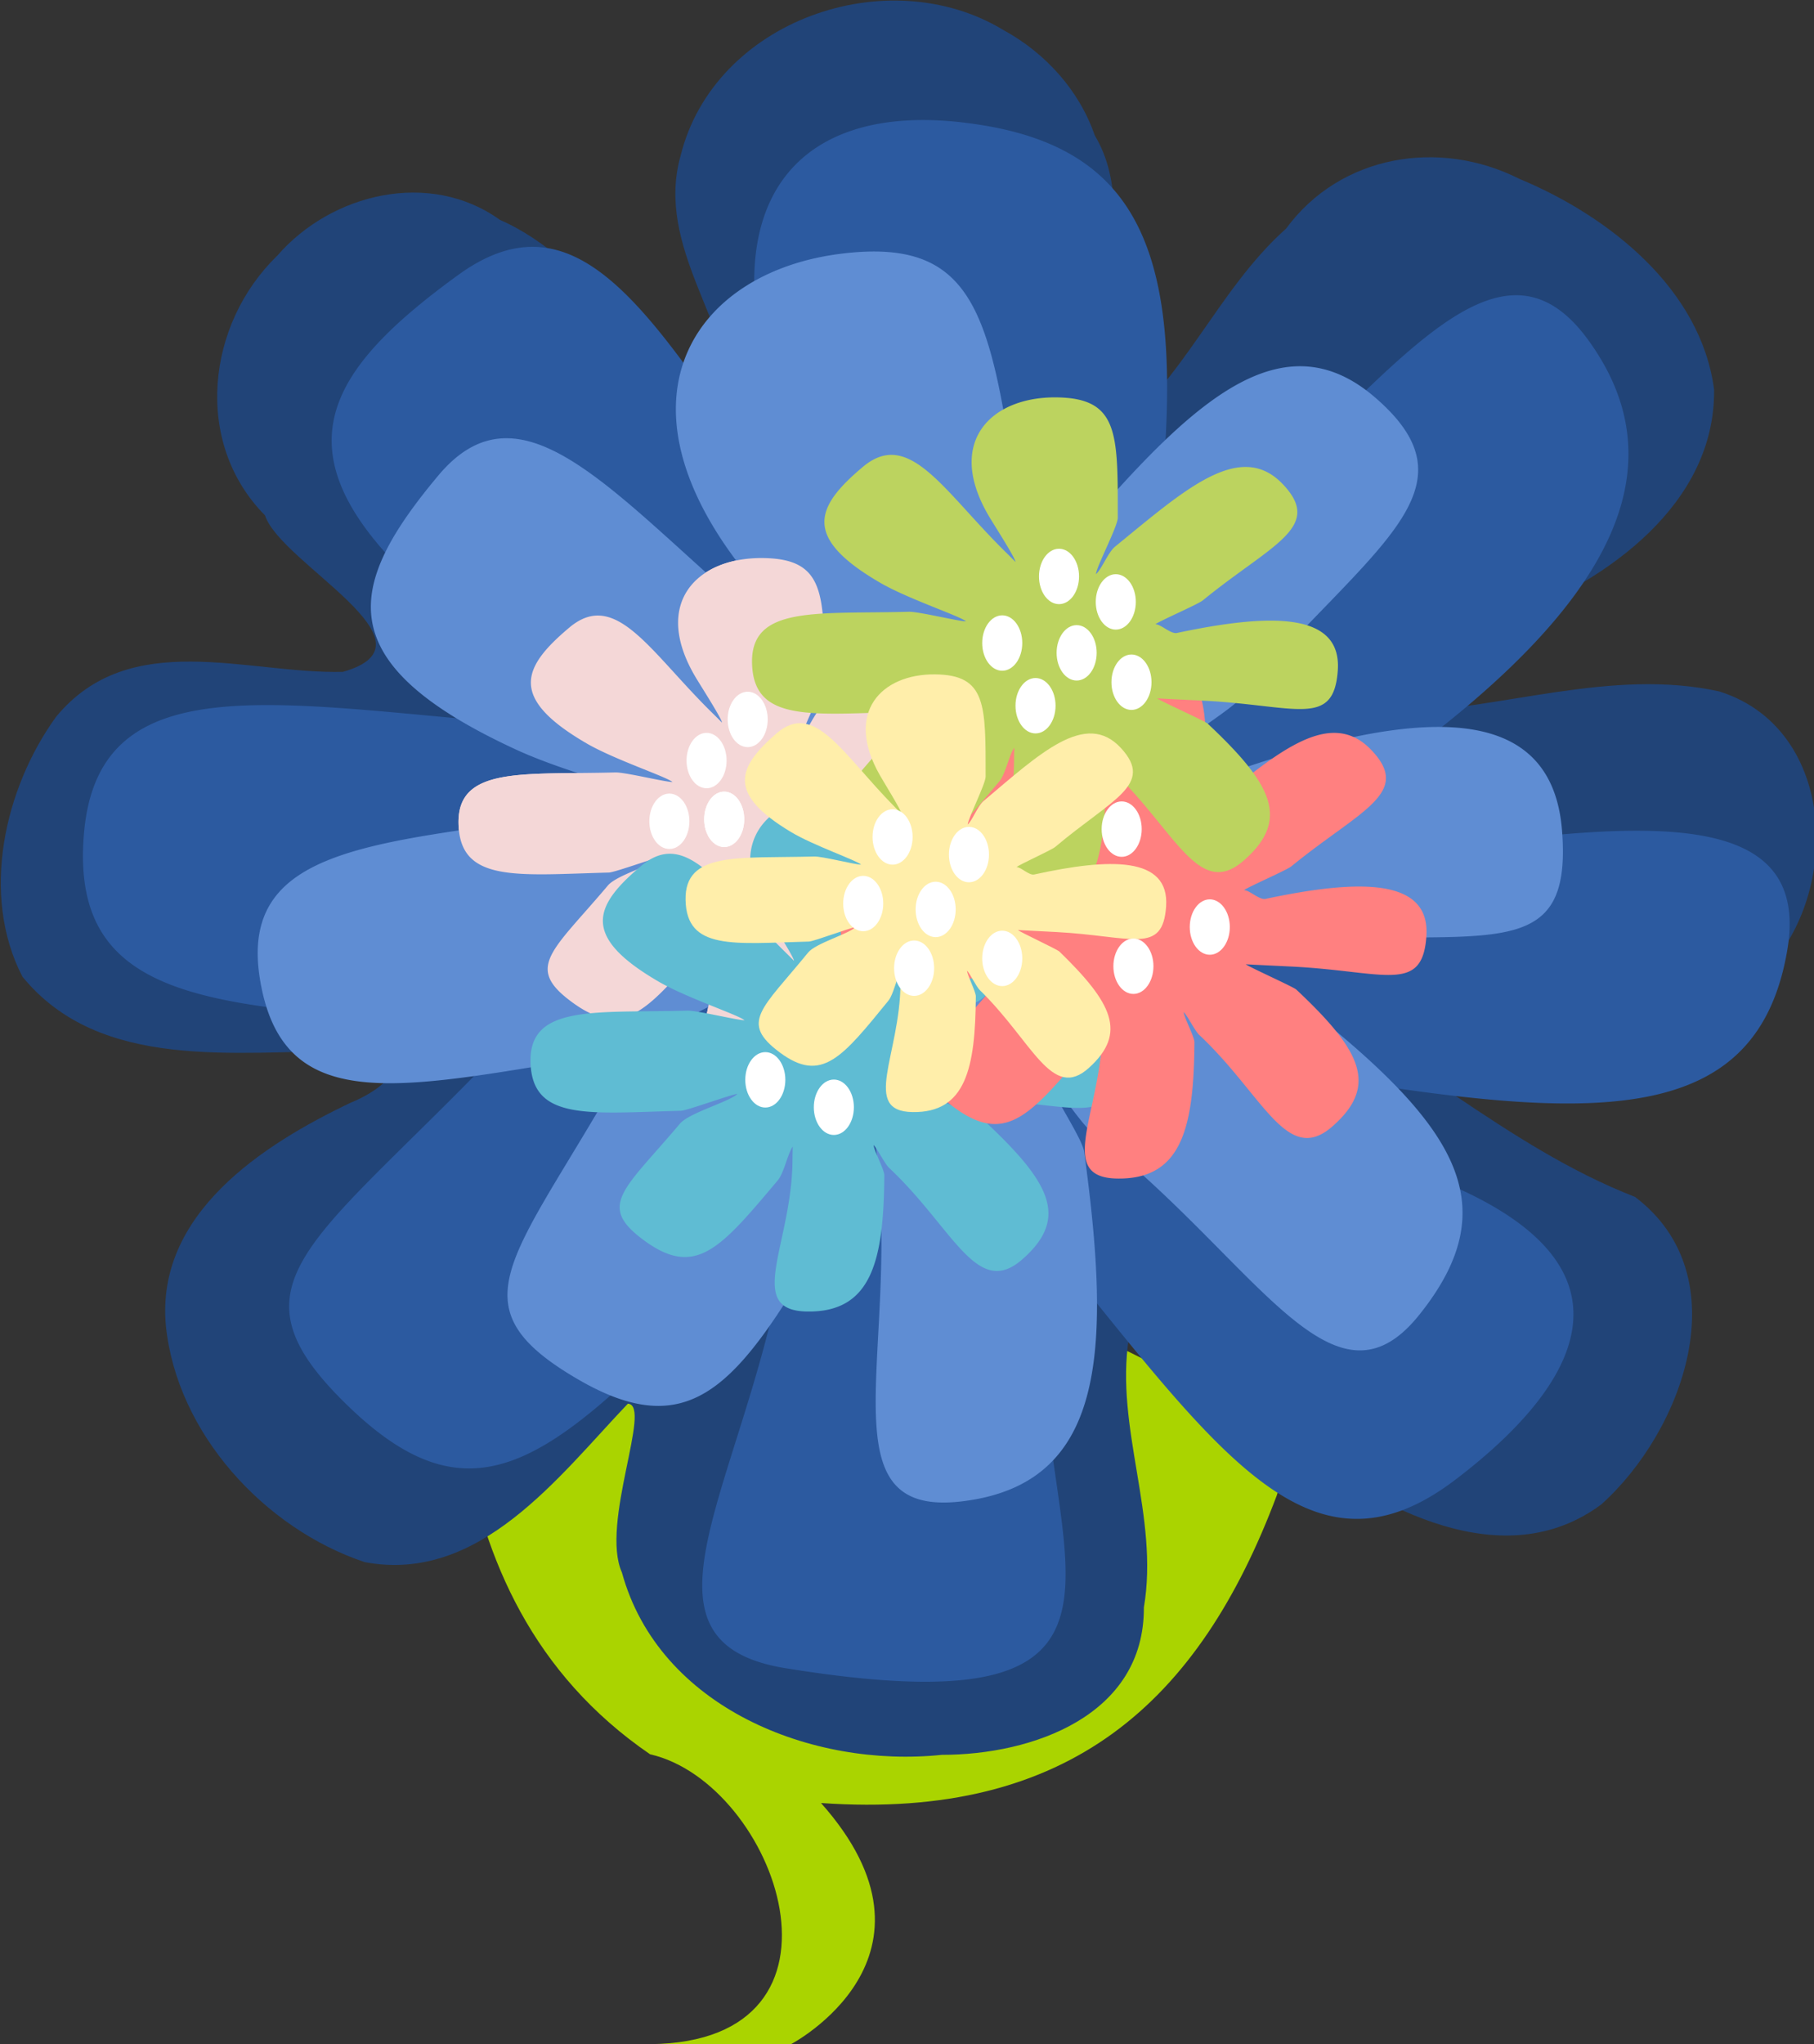 <svg xmlns="http://www.w3.org/2000/svg" viewBox="0 0 661.74 745.44"><rect x="0" y="0" width="661.74" height="745.44" fill="#333333" stroke="none"/><path d="M165.72 411.16c.102 60.907-14.16 169.95 71.415 228.57 46.115 10.493 79.95 104.97.013 105.71h51.424s60.803-31.845 10.93-87.933c90.854 6.357 138.02-37.046 166.22-112.07 20.725-55.134-300-134.28-300-134.28z" fill="#aad400"/><path d="M399.383 49.41c20.054 33.408-10.85 84.568 5.059 110.18 27.187-19.918 39.55-53.816 64.696-76.202 19.884-27.059 55.97-32.86 85.05-18.2 32.508 13.492 66.269 40.031 71.104 76.871.435 41.734-38.748 69.331-73.801 82.941-13.993 7.684-57.677 23.918-43.173 34.932 39.57-1.125 79.519-16.447 118.86-7.791 45.877 14.43 44.91 81.92 10.177 107.84-25.223 19.145-59.3 14.275-89.06 13.316-27.606-2.656-54.721-8.7-82.128-12.741 45.877 21.018 83.017 57.536 130.26 75.909 38.262 28.906 17.635 85.387-12.351 112.21-35.47 26.23-80.74 1.54-110.75-21.452-20.127-9.063-43.744-49.598-61.532-39.227-5.116 32.542 11.146 65.066 5.485 98.186.2 39.48-40.676 53.775-73.722 53.755-47.276 4.953-103.15-17.155-116.69-66.514-7.996-17.77 11.241-61.108 2.17-61.537-25.392 26.665-54.117 65.634-95.978 57.778-36.64-12.256-68.528-47-72.542-86.174-3.814-40.791 35.202-66.038 67.355-81.344 20.469-8.378 24.186-23.725-1.738-18.766-39.828-.3-89.565 7.57-117.96-27.23-15.411-29.78-6.591-68.68 12.296-94.77 26.969-32.64 69.475-15.55 104.6-16.37 37.06-10.46-22.72-39.55-28.395-57.07-26.34-26.6-21.235-69.85 4.447-94.67 19.748-22.81 55.708-31.48 81.258-13.08 34.042 14.78 56.574 57.663 85.686 70.229-.91-31.864-29.171-60.29-19.786-93.647 12.239-49.298 75.423-71.48 117.82-45.785 15.19 8.298 27.604 21.922 33.267 38.399z" fill="#214478"/><path d="M350.683 44.59c-66.676-7.52-96.255 37.088-59.743 123.36 4.418 10.44 22.481 49.038 22.121 53.263a590.89 590.89 0 00-8.158-10.794c-57.66-74.464-85.647-148.02-137.82-110.1-53.744 39.058-70.352 71.186 4.422 129.27 26.764 20.79 78.405 45.24 83.859 51.692-8.532-1.083-47.542-15.905-57.654-16.671-94.998-7.197-161.8-23.963-167.1 39.55-5.456 65.421 53.96 62.668 148.96 69.865 6.404.485 54.259-12.767 60.046-12.477-9.026 7.809-51.721 15.512-62.492 26.586-65.532 67.371-95.804 81.275-48.931 125.74 48.282 45.8 77.509 14.45 143.04-52.922 7.3-7.505 13.456-28.911 19.294-35.491a570.307 570.307 0 00-1.841 14.946c-10.284 92.643-66.424 157.54-2.118 167.94 155.2 25.091 84.528-48.948 94.812-141.59.672-6.048-8.008-28.902-7.541-34.39 3.4 4.486 9.398 21.942 13.313 26.789 59.208 73.294 92.217 119.55 143.58 80.582 52.907-40.136 74.876-89.658-38.618-120.09-3.936-1.055-46.574-30.263-49.021-33.193 3.863.695 43.948 6.95 48.091 7.613 94.073 15.031 150.03 15.353 160.79-47.47 11.09-64.71-84.198-41.565-181.05-29.951-6.494.779-15.293-11.153-21.136-11.931 4.94-3.246 46.038-17.334 51.41-21.118 77.143-54.347 116.02-107.37 78.275-159.48-38.877-53.683-85.067 36.551-162.21 90.898-7.903 5.568-16.342 23.274-22.878 28.295 1.27-8.115 27.906-50.175 28.905-59.759 9.662-92.71-7.884-131.65-72.615-138.95zm-7.065 284.13l.05.06c0 .01-.002.02-.003.028-.038-.002-.074-.01-.112-.011 0-.01.003-.019.003-.028l.062-.049z" fill="#2c5aa0"/><path d="M278.133 203.5c-23.678-.187-40.451 16.238-24.48 43.291 1.933 3.274 9.685 15.318 9.713 16.716a200.386 200.386 0 00-3.258-3.262c-22.963-22.456-35.476-45.629-52.403-31.407-17.436 14.65-22.09 25.756 6.28 42.254 10.155 5.905 29.175 12.16 31.325 14.09-3.034-.064-17.269-3.592-20.846-3.498-33.608.887-57.668-2.329-57.204 18.686.478 21.647 21.232 18.713 54.84 17.826 2.266-.06 18.578-6.043 20.62-6.145-2.882 2.87-17.587 6.857-20.962 10.857-20.537 24.34-30.654 29.936-12.575 42.92 18.622 13.373 27.734 2.09 48.272-22.25 2.288-2.712 3.666-9.944 5.474-12.302a175.812 175.812 0 00-.1 4.965c-.22 30.742-17.585 54.843 5.4 55.163 23.676.33 27.88-18.946 28.1-49.688.015-2.006-3.868-9.207-3.905-11.023 1.358 1.356 4.102 6.877 5.653 8.333 23.463 22.02 31.978 47.897 48.582 33.36 17.102-14.976 10.278-27.89-13.185-49.909-1.014-.952-17.454-8.335-18.42-9.213 1.382.096 15.68.778 17.16.854 33.568 1.715 47.245 9.964 48.726-11.012 1.526-21.606-25.099-20.813-58.668-13.692-2.25.477-5.776-3.136-7.855-3.192 1.615-1.233 15.525-7.26 17.272-8.684 25.09-20.465 44.275-26.65 29.121-42.457-15.609-16.281-36.002 2.362-61.09 22.828-2.571 2.096-4.886 8.193-6.996 10.064.149-2.706 7.96-17.413 7.96-20.591 0-30.743.44-43.698-22.548-43.88zm-.11 94.229l.02.018v.01h-.04v-.01a.5.5 0 00.02-.018z" fill="#f4d7d7"/><path d="M307.283 92.47c-52.594 6.287-84.12 50.595-39.325 111.16 5.42 7.33 26.786 34.113 27.333 37.471a480.717 480.717 0 00-8.358-6.924c-58.714-47.516-94.495-99.732-127.12-60.683-33.61 40.223-40.09 68.28 28.558 99.916 24.571 11.323 68.932 20.967 74.371 25.001-6.753.71-39.554-3.732-47.457-2.487-74.25 11.697-128.74 10.803-120.44 61.254 8.553 51.967 53.58 38.999 127.83 27.302 5.006-.789 39.123-19.831 43.617-20.66-5.401 7.73-36.642 21.509-42.746 32.099-37.137 64.43-57.644 80.777-13.043 106.88 45.941 26.89 62.251-2.86 99.388-67.291 4.137-7.178 4.69-24.978 7.886-31.168.425 3.835.927 7.815 1.498 11.98 10.15 74.057-20.032 137.01 31.072 131.24 52.639-5.944 55.291-53.536 45.141-127.59-.663-4.835-11.768-21.06-12.479-25.421 3.481 2.875 11.479 15.385 15.425 18.448 59.673 46.323 87.519 106.19 119.32 66.469 32.758-40.91 13.149-70.052-46.523-116.38-2.58-2.003-41.607-15.096-44.053-16.933 3.098-.162 35.055-2.59 38.362-2.829 75.065-5.424 108.26 10.54 104.29-40.37-4.094-52.44-62.884-42.954-134.89-16.263-4.828 1.79-13.899-5.904-18.531-5.446 3.156-3.429 31.929-21.892 35.311-25.819 48.577-56.397 88.999-76.745 49.91-110.48-40.264-34.746-79.05 15.931-127.63 72.33-4.977 5.777-8 21.11-12.035 26.213-.607-6.554 11.631-44.178 10.531-51.827-10.64-73.996-14.148-105.3-65.208-99.2zm32.37 226.83l.05.038c.003.008.003.015.004.022-.03.005-.06.006-.089.012-.002-.008 0-.015-.003-.022l.038-.05z" fill="#5f8dd3"/><path d="M278.133 203.5c-23.678-.187-40.451 16.238-24.48 43.291 1.933 3.274 9.685 15.318 9.713 16.716a200.386 200.386 0 00-3.258-3.262c-22.963-22.456-35.476-45.629-52.403-31.407-17.436 14.65-22.09 25.756 6.28 42.254 10.155 5.905 29.175 12.16 31.325 14.09-3.034-.064-17.269-3.592-20.846-3.498-33.608.887-57.668-2.329-57.204 18.686.478 21.647 21.232 18.713 54.84 17.826 2.266-.06 18.578-6.043 20.62-6.145-2.882 2.87-17.587 6.857-20.962 10.857-20.537 24.34-30.654 29.936-12.575 42.92 18.622 13.373 27.734 2.09 48.272-22.25 2.288-2.712 3.666-9.944 5.474-12.302a175.812 175.812 0 00-.1 4.965c-.22 30.742-17.585 54.843 5.4 55.163 23.676.33 27.88-18.946 28.1-49.688.015-2.006-3.868-9.207-3.905-11.023 1.358 1.356 4.102 6.877 5.653 8.333 23.463 22.02 31.978 47.897 48.582 33.36 17.102-14.976 10.278-27.89-13.185-49.909-1.014-.952-17.454-8.335-18.42-9.213 1.382.096 15.68.778 17.16.854 33.568 1.715 47.245 9.964 48.726-11.012 1.526-21.606-25.099-20.813-58.668-13.692-2.25.477-5.776-3.136-7.855-3.192 1.615-1.233 15.525-7.26 17.272-8.684 25.09-20.465 44.275-26.65 29.121-42.457-15.609-16.281-36.002 2.362-61.09 22.828-2.571 2.096-4.886 8.193-6.996 10.064.149-2.706 7.96-17.413 7.96-20.591 0-30.743.44-43.698-22.548-43.88zm-.11 94.229l.02.018v.01h-.04v-.01a.5.5 0 00.02-.018z" fill="#f4d7d7"/><path d="M304.403 290.37c-23.678-.187-40.451 16.238-24.48 43.291 1.933 3.273 9.685 15.318 9.713 16.716a200.386 200.386 0 00-3.259-3.262c-22.963-22.456-35.476-45.629-52.403-31.407-17.436 14.65-22.09 25.756 6.281 42.254 10.155 5.905 29.175 12.16 31.325 14.09-3.034-.064-17.269-3.592-20.846-3.498-33.608.887-57.668-2.329-57.204 18.686.478 21.647 21.232 18.713 54.84 17.826 2.266-.06 18.578-6.042 20.62-6.145-2.882 2.87-17.587 6.857-20.962 10.857-20.537 24.34-30.654 29.936-12.575 42.92 18.622 13.373 27.734 2.09 48.272-22.25 2.288-2.712 3.666-9.944 5.474-12.302a175.812 175.812 0 00-.1 4.966c-.22 30.742-17.585 54.843 5.4 55.163 23.676.33 27.88-18.946 28.1-49.688.015-2.007-3.868-9.208-3.905-11.023 1.358 1.355 4.102 6.876 5.653 8.332 23.463 22.02 31.978 47.897 48.582 33.36 17.102-14.976 10.278-27.89-13.185-49.909-1.014-.952-17.454-8.335-18.42-9.213 1.382.096 15.68.778 17.16.854 33.568 1.715 47.245 9.964 48.726-11.012 1.526-21.606-25.099-20.813-58.668-13.692-2.25.477-5.776-3.136-7.855-3.192 1.615-1.233 15.525-7.26 17.272-8.684 25.09-20.465 44.275-26.65 29.121-42.457-15.609-16.281-36.002 2.362-61.09 22.828-2.571 2.096-4.886 8.193-6.996 10.064.149-2.706 7.96-17.413 7.96-20.591 0-30.743.44-43.698-22.548-43.88zm-.11 94.229l.02.018v.01h-.04v-.01a.5.5 0 00.02-.018z" fill="#5fbcd3"/><path d="M417.533 241.88c-23.678-.187-40.451 16.238-24.48 43.291 1.933 3.274 9.685 15.318 9.713 16.716a200.386 200.386 0 00-3.259-3.262c-22.963-22.456-35.476-45.629-52.403-31.407-17.436 14.65-22.09 25.756 6.281 42.254 10.155 5.905 29.175 12.16 31.325 14.09-3.034-.064-17.269-3.592-20.846-3.498-33.608.887-57.668-2.329-57.204 18.686.478 21.647 21.232 18.713 54.84 17.826 2.266-.06 18.578-6.042 20.62-6.145-2.882 2.87-17.587 6.857-20.962 10.857-20.537 24.34-30.654 29.936-12.575 42.92 18.622 13.373 27.734 2.09 48.272-22.25 2.288-2.712 3.666-9.944 5.474-12.302a175.812 175.812 0 00-.1 4.966c-.22 30.742-17.585 54.843 5.4 55.163 23.676.33 27.88-18.946 28.1-49.688.015-2.007-3.868-9.208-3.905-11.023 1.358 1.355 4.102 6.876 5.653 8.332 23.463 22.02 31.978 47.897 48.582 33.36 17.102-14.976 10.278-27.89-13.185-49.909-1.014-.952-17.454-8.335-18.42-9.213 1.382.096 15.68.778 17.16.854 33.568 1.715 47.245 9.964 48.726-11.012 1.526-21.606-25.099-20.813-58.668-13.692-2.25.477-5.776-3.136-7.855-3.192 1.615-1.233 15.525-7.26 17.272-8.684 25.09-20.465 44.275-26.65 29.121-42.457-15.609-16.281-36.002 2.362-61.09 22.828-2.571 2.096-4.886 8.193-6.996 10.064.149-2.706 7.96-17.413 7.96-20.591 0-30.743.44-43.698-22.548-43.88zm-.11 94.229l.02.018v.01h-.04v-.01a.5.5 0 00.02-.018z" fill="#ff8080"/><path d="M385.213 144.91c-23.678-.187-40.451 16.238-24.48 43.291 1.933 3.273 9.685 15.318 9.713 16.716a200.386 200.386 0 00-3.259-3.262c-22.963-22.456-35.476-45.629-52.403-31.407-17.436 14.65-22.09 25.756 6.281 42.254 10.155 5.905 29.175 12.16 31.325 14.09-3.034-.064-17.269-3.592-20.846-3.498-33.608.887-57.668-2.329-57.204 18.686.478 21.647 21.232 18.713 54.84 17.826 2.266-.06 18.578-6.042 20.62-6.145-2.882 2.87-17.587 6.857-20.962 10.857-20.537 24.34-30.654 29.936-12.575 42.92 18.622 13.373 27.734 2.09 48.272-22.25 2.288-2.712 3.666-9.944 5.474-12.302a175.812 175.812 0 00-.1 4.966c-.22 30.742-17.585 54.843 5.4 55.163 23.676.33 27.88-18.946 28.1-49.688.015-2.007-3.868-9.208-3.905-11.023 1.358 1.355 4.102 6.876 5.653 8.332 23.463 22.02 31.978 47.897 48.582 33.36 17.102-14.976 10.278-27.89-13.185-49.909-1.014-.952-17.454-8.335-18.42-9.213 1.382.096 15.68.778 17.16.854 33.568 1.715 47.245 9.964 48.726-11.012 1.526-21.606-25.099-20.813-58.668-13.692-2.25.477-5.776-3.136-7.855-3.192 1.615-1.233 15.525-7.26 17.272-8.684 25.09-20.465 44.275-26.65 29.121-42.457-15.609-16.281-36.002 2.362-61.09 22.828-2.571 2.096-4.886 8.193-6.996 10.064.149-2.706 7.96-17.413 7.96-20.591 0-30.743.44-43.698-22.548-43.88zm-.11 94.229l.02.018v.01h-.04v-.01a.5.5 0 00.02-.018z" fill="#bcd35f"/><path d="M341.053 245.92c-19.426-.16-33.187 13.794-20.084 36.775 1.585 2.78 7.945 13.012 7.969 14.2-.85-.9-1.734-1.82-2.674-2.77-18.839-19.077-29.105-38.762-42.992-26.68-14.304 12.445-18.123 21.88 5.153 35.894 8.331 5.016 23.936 10.33 25.7 11.97-2.49-.055-14.168-3.052-17.103-2.972-27.572.753-47.312-1.979-46.93 15.874.391 18.389 17.418 15.896 44.99 15.143 1.859-.051 15.242-5.134 16.917-5.22-2.365 2.437-14.428 5.824-17.198 9.223-16.849 20.677-25.149 25.43-10.317 36.459 15.278 11.36 22.754 1.775 39.603-18.901 1.877-2.304 3.007-8.448 4.491-10.45-.046 1.347-.071 2.749-.081 4.218-.182 26.115-14.429 46.588 4.43 46.86 19.424.28 22.872-16.095 23.054-42.21.011-1.704-3.174-7.82-3.204-9.363 1.114 1.15 3.365 5.841 4.637 7.078 19.25 18.705 26.235 40.687 39.857 28.337 14.031-12.72 8.433-23.69-10.817-42.396-.832-.809-14.32-7.08-15.112-7.826 1.134.082 12.864.66 14.077.725 27.541 1.457 38.761 8.464 39.976-9.355 1.252-18.354-20.59-17.68-48.132-11.631-1.846.406-4.738-2.664-6.444-2.71 1.325-1.049 12.737-6.168 14.17-7.378 20.584-17.385 36.324-22.64 23.892-36.066-12.806-13.83-29.536 2.007-50.12 19.392-2.109 1.78-4.007 6.96-5.739 8.549.122-2.299 6.53-14.792 6.53-17.492 0-26.115.361-37.121-18.498-37.275zm-.09 80.045l.016.015v.008h-.032v-.008l.016-.015z" fill="#fea"/><path d="M348.63 331.64c0 5.579-3.27 10.102-7.305 10.102s-7.306-4.523-7.306-10.102c0-5.579 3.271-10.102 7.306-10.102s7.306 4.523 7.306 10.102zM332.917 305.211c0 5.579-3.271 10.102-7.306 10.102s-7.306-4.523-7.306-10.102c0-5.579 3.271-10.102 7.306-10.102s7.306 4.523 7.306 10.102zM360.774 311.64c0 5.579-3.271 10.102-7.306 10.102s-7.306-4.523-7.306-10.102c0-5.579 3.271-10.102 7.306-10.102s7.306 4.523 7.306 10.102zM340.774 353.069c0 5.579-3.271 10.102-7.306 10.102s-7.306-4.523-7.306-10.102c0-5.579 3.271-10.102 7.306-10.102s7.306 4.523 7.306 10.102zM322.203 329.497c0 5.579-3.271 10.102-7.306 10.102s-7.306-4.523-7.306-10.102c0-5.579 3.271-10.102 7.306-10.102s7.306 4.523 7.306 10.102zM372.917 349.497c0 5.579-3.271 10.102-7.306 10.102s-7.306-4.523-7.306-10.102c0-5.579 3.271-10.102 7.306-10.102s7.306 4.523 7.306 10.102zM448.63 338.069c0 5.579-3.27 10.102-7.305 10.102s-7.306-4.523-7.306-10.102c0-5.579 3.271-10.102 7.306-10.102s7.306 4.523 7.306 10.102zM420.06 248.783c0 5.579-3.27 10.102-7.305 10.102s-7.306-4.523-7.306-10.102c0-5.579 3.271-10.102 7.306-10.102s7.306 4.523 7.306 10.102zM393.63 210.21c0 5.579-3.27 10.102-7.305 10.102s-7.306-4.523-7.306-10.102c0-5.579 3.271-10.102 7.306-10.102s7.306 4.523 7.306 10.102zM400.06 238.069c0 5.579-3.27 10.102-7.305 10.102s-7.306-4.523-7.306-10.102c0-5.579 3.271-10.102 7.306-10.102s7.306 4.523 7.306 10.102zM372.917 234.497c0 5.579-3.271 10.102-7.306 10.102s-7.306-4.523-7.306-10.102c0-5.579 3.271-10.102 7.306-10.102s7.306 4.523 7.306 10.102zM286.488 393.783c0 5.579-3.271 10.102-7.306 10.102s-7.306-4.523-7.306-10.102c0-5.579 3.271-10.102 7.306-10.102s7.306 4.523 7.306 10.102zM311.488 403.783c0 5.579-3.271 10.102-7.306 10.102s-7.306-4.523-7.306-10.102c0-5.579 3.271-10.102 7.306-10.102s7.306 4.523 7.306 10.102zM416.49 302.354c0 5.579-3.27 10.102-7.305 10.102s-7.306-4.523-7.306-10.102c0-5.579 3.271-10.102 7.306-10.102s7.306 4.523 7.306 10.102zM420.77 352.354c0 5.579-3.27 10.102-7.305 10.102s-7.306-4.523-7.306-10.102c0-5.579 3.271-10.102 7.306-10.102s7.306 4.523 7.306 10.102zM414.34 219.497c0 5.579-3.27 10.102-7.305 10.102s-7.306-4.523-7.306-10.102c0-5.579 3.271-10.102 7.306-10.102s7.306 4.523 7.306 10.102zM271.488 298.783c0 5.579-3.271 10.102-7.306 10.102s-7.305-4.523-7.305-10.102c0-5.579 3.27-10.102 7.305-10.102s7.306 4.523 7.306 10.102zM265.06 277.354c0 5.579-3.272 10.102-7.306 10.102s-7.306-4.523-7.306-10.102c0-5.579 3.27-10.102 7.306-10.102s7.305 4.523 7.305 10.102zM385.06 257.354c0 5.579-3.27 10.102-7.305 10.102s-7.306-4.523-7.306-10.102c0-5.579 3.271-10.102 7.306-10.102s7.306 4.523 7.306 10.102z" fill="#fff"/><path d="M271.488 298.783c0 5.579-3.271 10.102-7.306 10.102s-7.305-4.523-7.305-10.102c0-5.579 3.27-10.102 7.305-10.102s7.306 4.523 7.306 10.102zM280.06 262.354c0 5.579-3.272 10.102-7.306 10.102s-7.306-4.523-7.306-10.102c0-5.579 3.27-10.102 7.306-10.102s7.305 4.523 7.305 10.102zM251.488 299.497c0 5.579-3.271 10.102-7.306 10.102s-7.306-4.523-7.306-10.102c0-5.579 3.271-10.102 7.306-10.102s7.306 4.523 7.306 10.102z" fill="#fff"/></svg>